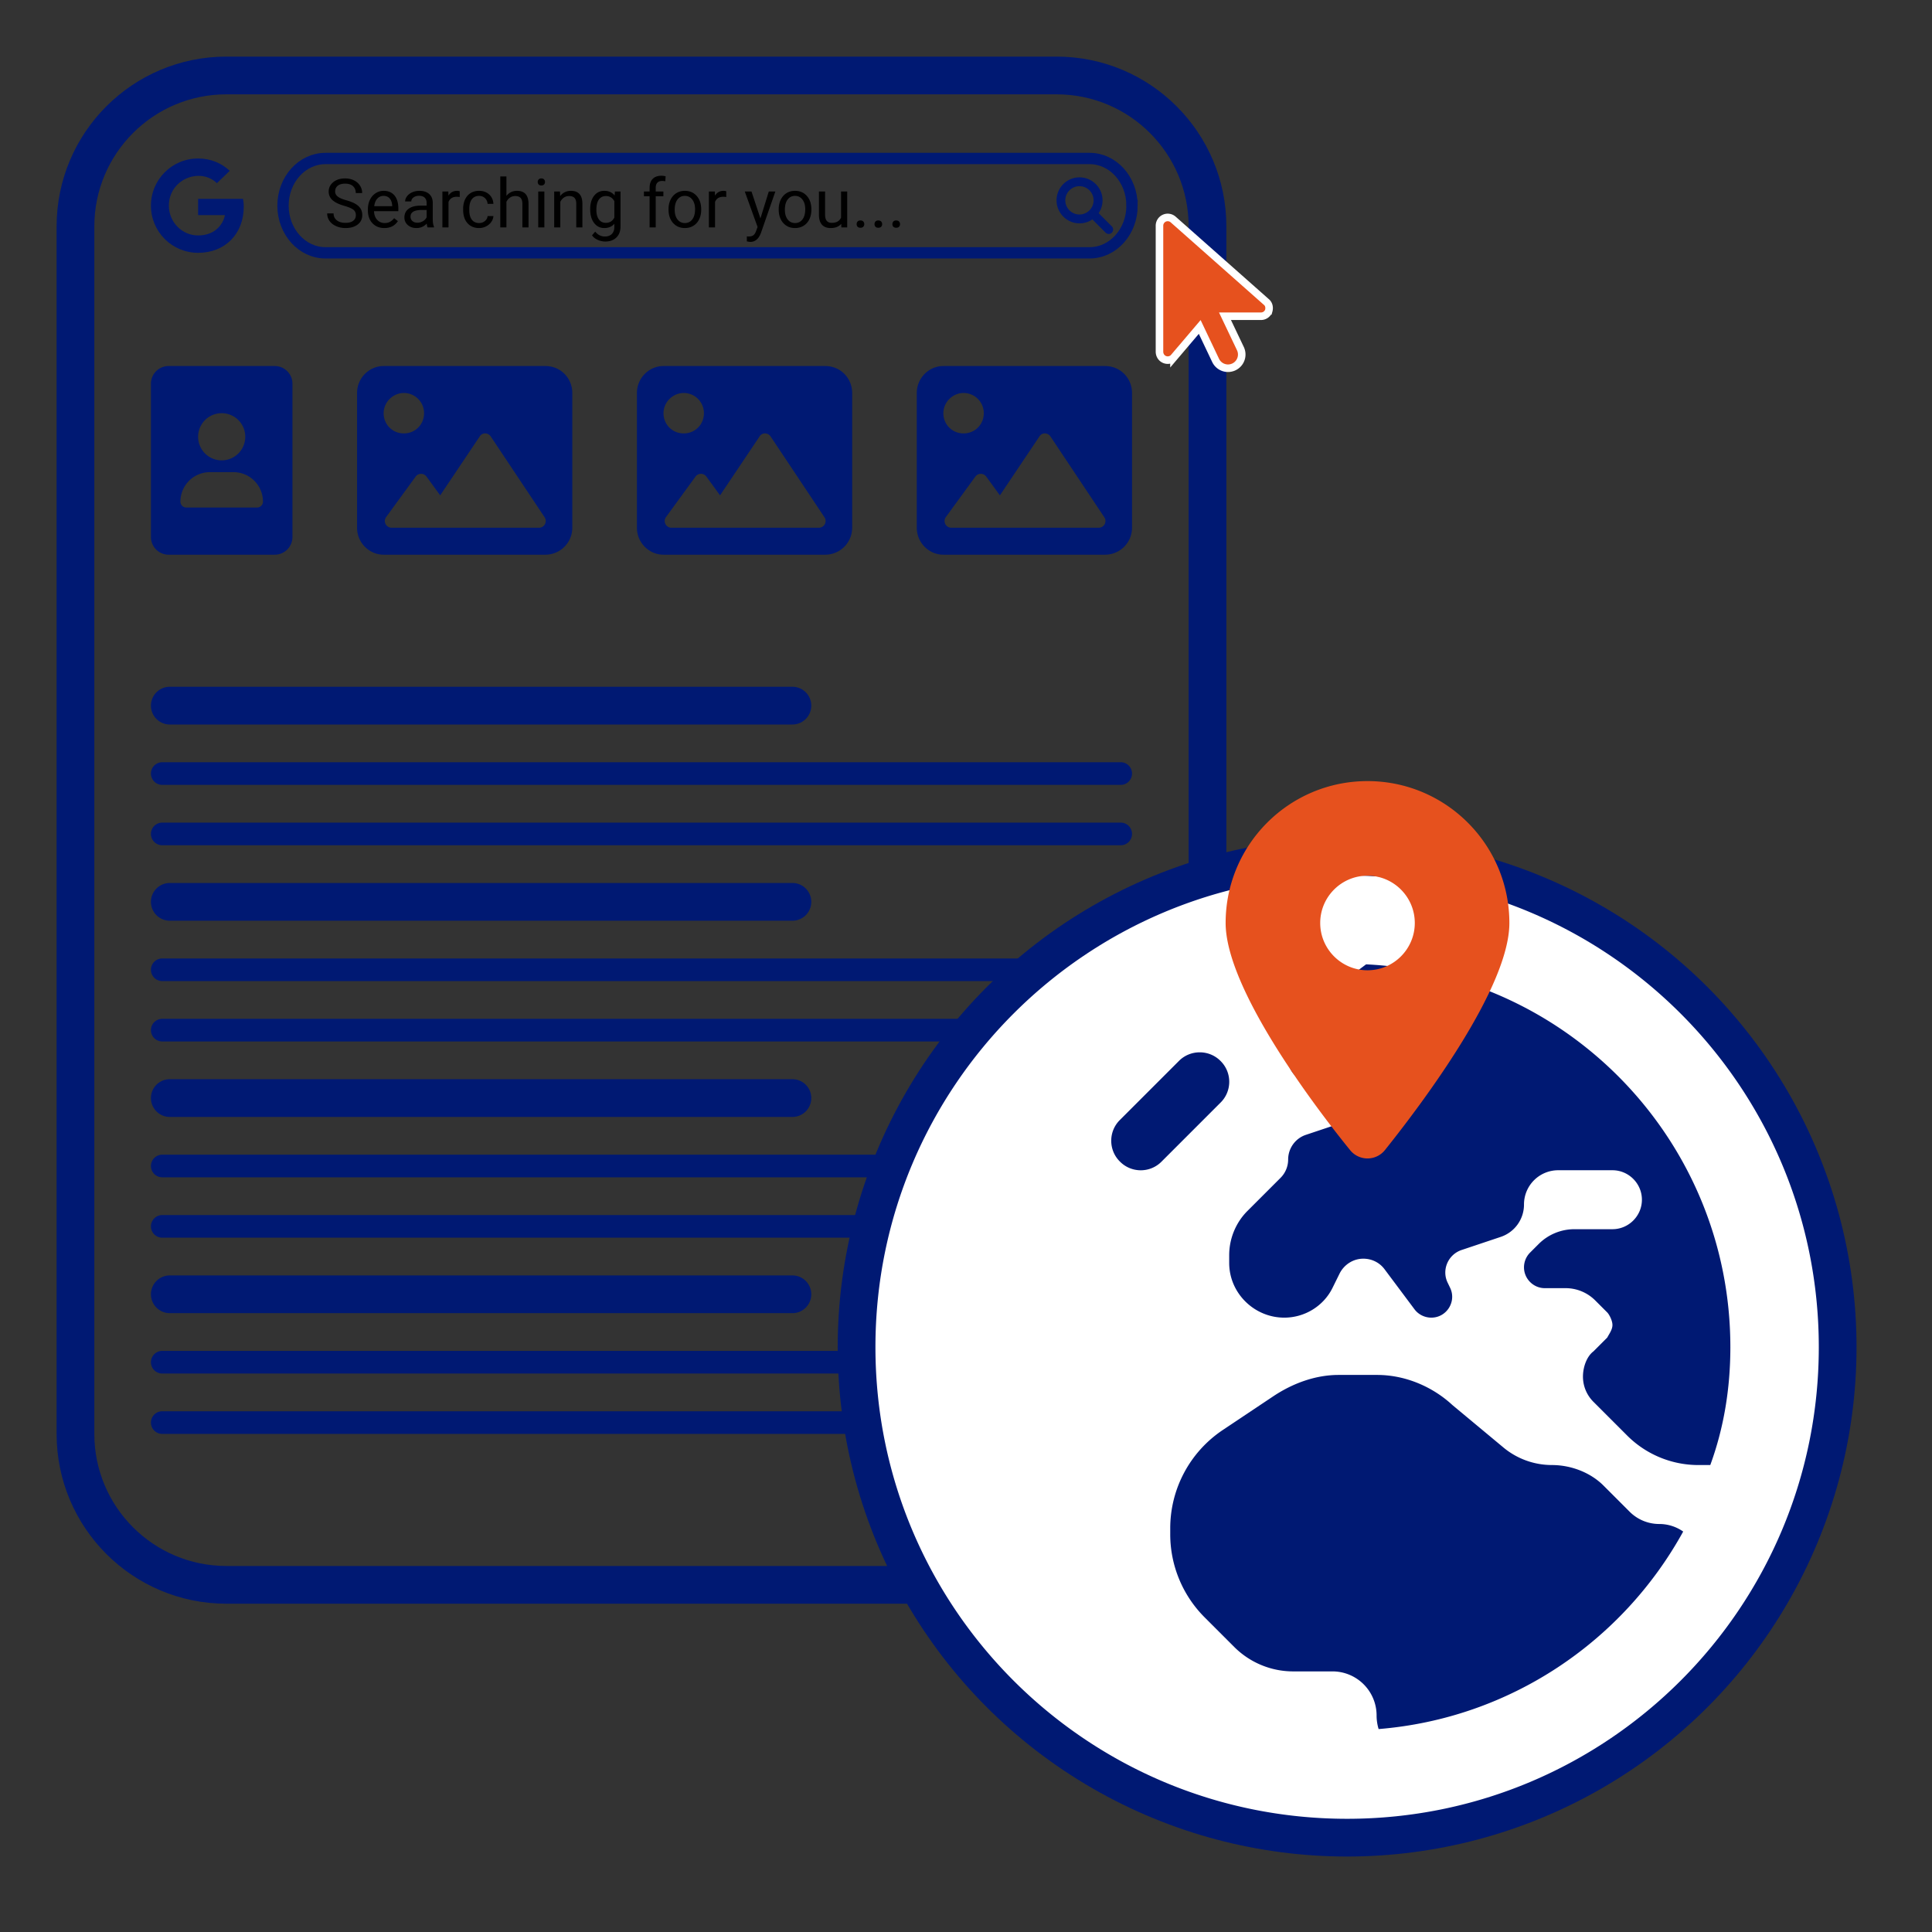 <svg xmlns="http://www.w3.org/2000/svg" width="512" height="512" viewBox="-15 -15 512 512" xml:space="preserve"><rect x="-15" y="-15" width="512" height="512" fill="#333333" stroke="none"/><path fill="none" stroke="#001973" stroke-width="10" d="M305 365c0 22.092-17.908 40-40 40H45c-22.092 0-40-17.908-40-40V45C5 22.909 22.908 5 45 5h220c22.092 0 40 17.909 40 40v320z"/><path fill="#001973" d="M57.813 82H29.688A4.688 4.688 0 0 0 25 86.688v40.625A4.689 4.689 0 0 0 29.688 132h28.125a4.688 4.688 0 0 0 4.688-4.688V86.688A4.69 4.69 0 0 0 57.813 82zM43.75 94.5a6.25 6.25 0 1 1 0 12.5 6.25 6.25 0 0 1 0-12.5zm9.375 25h-18.75c-.863 0-1.563-.7-1.563-1.563a7.811 7.811 0 0 1 7.813-7.813h6.25a7.814 7.814 0 0 1 7.813 7.813c0 .86-.704 1.563-1.563 1.563zM129.524 82H86.667c-3.846 0-7.043 3.198-7.043 7.143v35.714c0 3.945 3.198 7.143 7.042 7.143h42.857a7.143 7.143 0 0 0 7.143-7.143V89.143c.001-3.945-3.101-7.143-7.142-7.143zm-37.5 7.143c2.959 0 5.357 2.398 5.357 5.357s-2.299 5.357-5.357 5.357c-3.058 0-5.357-2.398-5.357-5.357s2.498-5.357 5.357-5.357zm37.389 34.776a1.782 1.782 0 0 1-1.574.938H88.778a1.784 1.784 0 0 1-1.442-2.838l7.813-10.714a1.786 1.786 0 0 1 2.884.001l3.623 4.968 10.413-15.525c.336-.589.894-.891 1.485-.891a1.79 1.79 0 0 1 1.485.795l14.286 21.429c.367.543.401 1.246.088 1.837zM203.691 82h-42.857c-3.846 0-7.043 3.198-7.043 7.143v35.714c0 3.945 3.198 7.143 7.042 7.143h42.857a7.143 7.143 0 0 0 7.143-7.143V89.143c.001-3.945-3.101-7.143-7.142-7.143zm-37.5 7.143c2.959 0 5.357 2.398 5.357 5.357s-2.299 5.357-5.357 5.357c-3.058 0-5.357-2.398-5.357-5.357s2.498-5.357 5.357-5.357zm37.389 34.776a1.782 1.782 0 0 1-1.574.938h-39.062a1.784 1.784 0 0 1-1.442-2.838l7.813-10.714a1.786 1.786 0 0 1 2.884.001l3.623 4.968 10.413-15.525c.336-.589.894-.891 1.485-.891a1.79 1.79 0 0 1 1.485.795l14.286 21.429a1.78 1.78 0 0 1 .089 1.837zM277.857 82H235c-3.846 0-7.043 3.198-7.043 7.143v35.714c0 3.945 3.198 7.143 7.042 7.143h42.856a7.145 7.145 0 0 0 7.145-7.143V89.143c0-3.945-3.102-7.143-7.143-7.143zm-37.5 7.143c2.959 0 5.357 2.398 5.357 5.357s-2.299 5.357-5.357 5.357c-3.058 0-5.357-2.398-5.357-5.357s2.498-5.357 5.357-5.357zm37.389 34.776a1.783 1.783 0 0 1-1.574.938h-39.061a1.784 1.784 0 0 1-1.442-2.838l7.812-10.714a1.784 1.784 0 0 1 2.884.001l3.623 4.968 10.412-15.525c.336-.589.895-.891 1.486-.891s1.154.298 1.484.795l14.287 21.429a1.78 1.78 0 0 1 .089 1.837zM200 172a5 5 0 0 1-5 5H30a5 5 0 0 1 0-10h165a5 5 0 0 1 5 5zM285 190a3 3 0 0 1-3 3H28a3 3 0 1 1 0-6h254a3 3 0 0 1 3 3zM285 206a3 3 0 0 1-3 3H28a3 3 0 1 1 0-6h254a3 3 0 0 1 3 3zM200 224a5 5 0 0 1-5 5H30a5 5 0 0 1 0-10h165a5 5 0 0 1 5 5zM285 242a3 3 0 0 1-3 3H28a3 3 0 1 1 0-6h254a3 3 0 0 1 3 3zM285 258a3 3 0 0 1-3 3H28a3 3 0 0 1 0-6h254a3 3 0 0 1 3 3zM200 276a5 5 0 0 1-5 5H30a5 5 0 1 1 0-10h165a5 5 0 0 1 5 5zM285 294a3 3 0 0 1-3 3H28a3 3 0 0 1 0-6h254a3 3 0 0 1 3 3zM285 310a3 3 0 0 1-3 3H28a3 3 0 0 1 0-6h254a3 3 0 0 1 3 3zM200 328a5 5 0 0 1-5 5H30a5 5 0 1 1 0-10h165a5 5 0 0 1 5 5zM285 346a3 3 0 0 1-3 3H28a3 3 0 0 1 0-6h254a3 3 0 0 1 3 3zM285 362a3 3 0 0 1-3 3H28a3 3 0 0 1 0-6h254a3 3 0 0 1 3 3z"/><circle fill="#001973" cx="342" cy="342" r="135"/><path fill="#FFF" d="M467 342c0 69.043-55.957 125-125 125s-125-55.957-125-125 55.957-125 125-125 125 55.957 125 125zM347.029 240.56l-16.504 12.378a10.502 10.502 0 0 0-4.15 8.335v4.419a6 6 0 0 0 6.006 5.996 5.798 5.798 0 0 0 3.32-1.025l20.41-13.594a6.006 6.006 0 0 1 3.32-1.006h.488c3.027 0 5.518 2.476 5.518 5.522a5.562 5.562 0 0 1-1.611 3.906l-9.717 9.712c-2.832 2.393-6.299 4.98-10.059 6.201l-12.988 4.346c-2.783.928-4.688 3.564-4.688 6.543a6.877 6.877 0 0 1-2.002 4.834l-8.789 8.789c-3.076 3.076-4.834 7.324-4.834 11.719v2.051c0 8.008 6.641 14.502 14.6 14.502 5.371 0 10.352-3.027 12.744-7.813l1.953-3.955c1.221-2.344 3.613-3.857 6.25-3.857 2.246 0 4.297 1.025 5.615 2.783l7.959 10.645c1.025 1.367 2.686 2.197 4.443 2.197 4.102 0 6.787-4.346 4.932-8.008l-.537-1.123c-1.758-3.418 0-7.568 3.613-8.789l10.352-3.467a9.032 9.032 0 0 0 6.201-8.594 9.065 9.065 0 0 1 9.082-9.082h14.355c4.297 0 7.813 3.516 7.813 7.813s-3.516 7.813-7.813 7.813h-10.107a13.386 13.386 0 0 0-9.424 3.906l-2.295 2.295a5.544 5.544 0 0 0-1.611 3.906c0 3.027 2.49 5.518 5.518 5.518h5.518a11.09 11.09 0 0 1 7.813 3.223l3.223 3.223c.439.439 1.367 2.051 1.367 3.32s-.928 2.441-1.367 3.32l-3.662 3.662c-1.807 1.367-2.783 4.199-2.783 6.689s.977 4.883 2.783 6.689l8.936 8.936a26.689 26.689 0 0 0 18.848 7.813h3.174c3.613-9.863 5.322-20.361 5.322-31.25-.001-54.396-42.775-98.81-96.535-101.441zm84.034 150.317a11.014 11.014 0 0 0-6.348-2.002 11.09 11.09 0 0 1-7.813-3.223l-6.982-6.982c-3.32-3.32-8.398-5.42-13.672-5.42a20.116 20.116 0 0 1-12.988-4.785l-13.379-11.133c-5.225-4.834-12.451-7.959-19.922-7.959h-10.205c-6.201 0-12.207 2.246-17.334 5.664l-13.379 8.936a31.318 31.318 0 0 0-13.916 26.025v1.563a31.143 31.143 0 0 0 9.131 22.07l7.813 7.813a22.106 22.106 0 0 0 15.625 6.494h10.4a11.691 11.691 0 0 1 11.719 11.719c0 1.221.195 2.441.537 3.564 34.863-2.832 64.697-23.242 80.713-52.344zM297.42 266.17l-15.625 15.625c-3.076 3.027-3.076 8.008 0 11.035 3.027 3.076 8.008 3.076 11.035 0l15.625-15.625c3.076-3.027 3.076-8.008 0-11.035-3.027-3.057-8.008-3.057-11.035 0z"/><path fill="#E6511E" d="M342.762 289.754c-10.222-12.571-32.956-43.042-32.956-60.156 0-20.765 16.832-37.598 37.597-37.598C368.16 192 385 208.833 385 229.598c0 17.114-22.911 47.585-32.956 60.156a5.918 5.918 0 0 1-9.282 0zm4.64-47.624c6.913 0 12.532-5.619 12.532-12.532s-5.619-12.532-12.532-12.532c-6.911 0-12.532 5.619-12.532 12.532s5.621 12.532 12.532 12.532z"/><path fill="#E6511E" stroke="#FFF" stroke-width="2" d="M321.218 67.393a2.18 2.18 0 0 1-2.04 1.412h-9.545l4.104 8.618a3.637 3.637 0 0 1-6.567 3.127l-4.233-8.903-6.817 8.022a2.175 2.175 0 0 1-2.414.635c-.86-.312-1.431-1.13-1.431-2.129V44.807c0-.857.503-1.64 1.284-1.992a2.189 2.189 0 0 1 2.34.352l24.644 21.816c.765.601.92 1.557.675 2.41z"/><path fill="#001973" d="M49.597 39.792C49.597 46.924 44.712 52 37.5 52 30.585 52 25 46.415 25 39.5S30.585 27 37.5 27c3.367 0 6.2 1.235 8.382 3.271l-3.402 3.271c-4.451-4.294-12.727-1.068-12.727 5.958 0 4.36 3.483 7.894 7.747 7.894 4.95 0 6.805-3.548 7.097-5.389H37.5v-4.299h11.9c.116.64.197 1.255.197 2.086z"/><path fill="none" stroke="#001973" stroke-width="3" d="M285 39.5c0 6.903-5.036 12.5-11.25 12.5H71.25C65.037 52 60 46.403 60 39.5S65.037 27 71.25 27h202.5c6.214 0 11.25 5.597 11.25 12.5z"/><path fill="#001973" d="m279.655 44.998-3.506-3.506a6.091 6.091 0 0 0 .979-4.239c-.358-2.681-2.556-4.862-5.239-5.202a6.098 6.098 0 0 0-6.839 6.839c.34 2.685 2.521 4.883 5.202 5.241a6.09 6.09 0 0 0 4.239-.98l3.506 3.506a1.17 1.17 0 0 0 1.657 0 1.174 1.174 0 0 0 .001-1.659zm-12.338-6.905c0-2.067 1.682-3.75 3.749-3.75s3.75 1.682 3.75 3.75-1.683 3.75-3.75 3.75-3.749-1.682-3.749-3.75z"/><path d="M76.256 39.556c-1.447-.416-2.5-.927-3.16-1.534s-.989-1.355-.989-2.246c0-1.008.403-1.841 1.208-2.5s1.853-.989 3.142-.989c.879 0 1.663.17 2.351.51s1.222.809 1.6 1.406.567 1.251.567 1.96h-1.696c0-.776-.246-1.386-.738-1.83s-1.187-.666-2.083-.666c-.832 0-1.481.184-1.947.55-.466.367-.699.876-.699 1.528 0 .522.221.964.664 1.325s1.195.691 2.259.99 1.896.629 2.496.99 1.046.781 1.336 1.261.435 1.046.435 1.696c0 1.037-.404 1.868-1.213 2.492s-1.89.936-3.243.936c-.879 0-1.699-.168-2.461-.505s-1.349-.798-1.762-1.384-.62-1.251-.62-1.995h1.696c0 .773.286 1.384.857 1.833s1.334.672 2.29.672c.891 0 1.573-.182 2.048-.545s.712-.858.712-1.485-.22-1.112-.659-1.455-1.237-.681-2.391-1.015zM86.855 45.436c-1.289 0-2.338-.423-3.146-1.27s-1.213-1.979-1.213-3.397v-.299c0-.943.18-1.786.541-2.527s.864-1.321 1.512-1.74 1.349-.628 2.105-.628c1.236 0 2.197.407 2.883 1.222s1.028 1.98 1.028 3.498v.677h-6.442c.023.938.297 1.695.822 2.272s1.191.866 2 .866c.574 0 1.061-.117 1.459-.352s.747-.545 1.046-.932l.993.773c-.798 1.225-1.994 1.837-3.588 1.837zm-.202-8.525c-.656 0-1.207.239-1.652.716s-.721 1.147-.826 2.008h4.764v-.123c-.047-.826-.27-1.466-.668-1.92s-.938-.681-1.618-.681zM98.316 45.26c-.094-.188-.17-.521-.229-1.002-.756.785-1.658 1.178-2.707 1.178-.938 0-1.707-.265-2.307-.795s-.901-1.203-.901-2.017c0-.99.376-1.759 1.129-2.307s1.812-.822 3.177-.822h1.582v-.747c0-.568-.17-1.021-.51-1.358s-.841-.505-1.503-.505c-.58 0-1.066.146-1.459.439s-.589.647-.589 1.063h-1.635c0-.475.168-.933.505-1.375s.794-.792 1.371-1.05 1.211-.387 1.903-.387c1.096 0 1.954.274 2.575.822s.943 1.302.967 2.263v4.377c0 .873.111 1.567.334 2.083v.141h-1.703zm-2.698-1.239c.51 0 .993-.132 1.45-.396s.788-.606.993-1.028v-1.951h-1.274c-1.992 0-2.988.583-2.988 1.749 0 .51.17.908.51 1.195s.776.431 1.309.431zM106.833 37.209a4.875 4.875 0 0 0-.8-.062c-1.066 0-1.79.454-2.171 1.362v6.75h-1.626v-9.51h1.582l.026 1.099c.533-.85 1.289-1.274 2.268-1.274.316 0 .557.041.721.123v1.512zM111.975 44.109c.58 0 1.087-.176 1.521-.527s.674-.791.721-1.318h1.538c-.029.545-.217 1.063-.563 1.556s-.807.885-1.384 1.178-1.188.439-1.833.439c-1.295 0-2.325-.432-3.089-1.296s-1.147-2.046-1.147-3.546v-.272c0-.926.17-1.749.51-2.47s.828-1.28 1.463-1.679 1.387-.598 2.254-.598c1.066 0 1.953.319 2.659.958s1.083 1.468 1.129 2.487h-1.538c-.047-.615-.28-1.121-.699-1.516s-.936-.593-1.551-.593c-.826 0-1.466.297-1.92.892s-.681 1.455-.681 2.58v.308c0 1.096.226 1.939.677 2.531s1.095.886 1.933.886zM119.208 36.902c.721-.885 1.658-1.327 2.813-1.327 2.01 0 3.023 1.134 3.041 3.401v6.284h-1.626v-6.293c-.006-.686-.163-1.192-.47-1.521s-.787-.492-1.437-.492c-.527 0-.99.141-1.389.422s-.709.65-.932 1.107v6.776h-1.626v-13.5h1.626v5.143zM127.505 33.228c0-.264.081-.486.242-.668s.4-.272.716-.272.557.091.721.272.246.404.246.668-.082.483-.246.659-.404.264-.721.264-.555-.088-.716-.264-.242-.395-.242-.659zm1.758 12.032h-1.626v-9.51h1.626v9.51zM133.402 35.75l.053 1.195c.727-.914 1.676-1.371 2.848-1.371 2.01 0 3.023 1.134 3.041 3.401v6.284h-1.626v-6.293c-.006-.686-.163-1.192-.47-1.521s-.787-.492-1.437-.492c-.527 0-.99.141-1.389.422s-.709.65-.932 1.107v6.776h-1.626v-9.51h1.538zM141.409 40.426c0-1.482.343-2.662 1.028-3.538s1.594-1.314 2.725-1.314c1.16 0 2.065.41 2.716 1.23l.079-1.055h1.485v9.281c0 1.23-.365 2.2-1.094 2.909s-1.709 1.063-2.94 1.063c-.686 0-1.356-.146-2.013-.439s-1.157-.694-1.503-1.204l.844-.976c.697.861 1.55 1.292 2.558 1.292.791 0 1.408-.223 1.85-.668s.664-1.072.664-1.881v-.817c-.65.75-1.538 1.125-2.663 1.125-1.113 0-2.014-.448-2.703-1.345s-1.033-2.116-1.033-3.663zm1.635.185c0 1.072.22 1.915.659 2.527s1.055.918 1.846.918c1.025 0 1.778-.466 2.259-1.397v-4.342c-.498-.908-1.245-1.362-2.241-1.362-.791 0-1.409.308-1.854.923s-.669 1.526-.669 2.733zM157.15 45.26v-8.253h-1.503V35.75h1.503v-.976c0-1.02.272-1.808.817-2.364s1.315-.835 2.312-.835c.375 0 .747.05 1.116.148l-.088 1.311a4.643 4.643 0 0 0-.879-.079c-.527 0-.935.154-1.222.463s-.431.751-.431 1.327v1.005h2.03v1.257h-2.03v8.253h-1.625zM162.169 40.417c0-.932.183-1.77.549-2.514s.876-1.318 1.529-1.723 1.399-.606 2.237-.606c1.295 0 2.342.448 3.142 1.345s1.2 2.089 1.2 3.577v.114c0 .926-.177 1.756-.532 2.492s-.861 1.308-1.521 1.718-1.417.615-2.272.615c-1.289 0-2.333-.448-3.133-1.345s-1.2-2.083-1.2-3.56v-.113zm1.635.194c0 1.055.245 1.901.734 2.54s1.144.958 1.964.958c.826 0 1.482-.324 1.969-.971s.729-1.554.729-2.72c0-1.043-.248-1.888-.743-2.536s-1.153-.971-1.973-.971c-.803 0-1.45.319-1.942.958s-.738 1.552-.738 2.742zM177.462 37.209a4.875 4.875 0 0 0-.8-.062c-1.066 0-1.79.454-2.171 1.362v6.75h-1.626v-9.51h1.582l.026 1.099c.533-.85 1.289-1.274 2.268-1.274.316 0 .557.041.721.123v1.512zM186.523 42.878l2.215-7.128h1.74l-3.823 10.978c-.592 1.582-1.532 2.373-2.821 2.373l-.308-.026-.606-.114v-1.318l.439.035c.551 0 .98-.111 1.288-.334s.561-.63.76-1.222l.36-.967-3.393-9.404h1.775l2.374 7.127zM191.366 40.417c0-.932.183-1.77.549-2.514s.876-1.318 1.529-1.723 1.399-.606 2.237-.606c1.295 0 2.342.448 3.142 1.345s1.2 2.089 1.2 3.577v.114c0 .926-.177 1.756-.532 2.492s-.861 1.308-1.521 1.718-1.417.615-2.272.615c-1.289 0-2.333-.448-3.133-1.345s-1.2-2.083-1.2-3.56v-.113zm1.635.194c0 1.055.245 1.901.734 2.54s1.144.958 1.964.958c.826 0 1.482-.324 1.969-.971s.729-1.554.729-2.72c0-1.043-.248-1.888-.743-2.536s-1.153-.971-1.973-.971c-.803 0-1.45.319-1.942.958s-.738 1.552-.738 2.742zM207.934 44.32c-.633.744-1.562 1.116-2.786 1.116-1.014 0-1.786-.294-2.316-.883s-.798-1.46-.804-2.615V35.75h1.626v6.144c0 1.441.586 2.162 1.758 2.162 1.242 0 2.068-.463 2.479-1.389V35.75h1.626v9.51h-1.547l-.036-.94zM212.021 44.408c0-.281.083-.516.25-.703s.417-.281.751-.281.587.094.76.281.259.422.259.703c0 .27-.086.495-.259.677s-.426.272-.76.272-.584-.091-.751-.272-.25-.408-.25-.677zM216.758 44.408c0-.281.083-.516.25-.703s.417-.281.751-.281.587.094.76.281.259.422.259.703c0 .27-.086.495-.259.677s-.426.272-.76.272-.584-.091-.751-.272-.25-.408-.25-.677zM221.495 44.408c0-.281.083-.516.25-.703s.417-.281.751-.281.587.094.76.281.259.422.259.703c0 .27-.086.495-.259.677s-.426.272-.76.272-.584-.091-.751-.272-.25-.408-.25-.677z"/></svg>